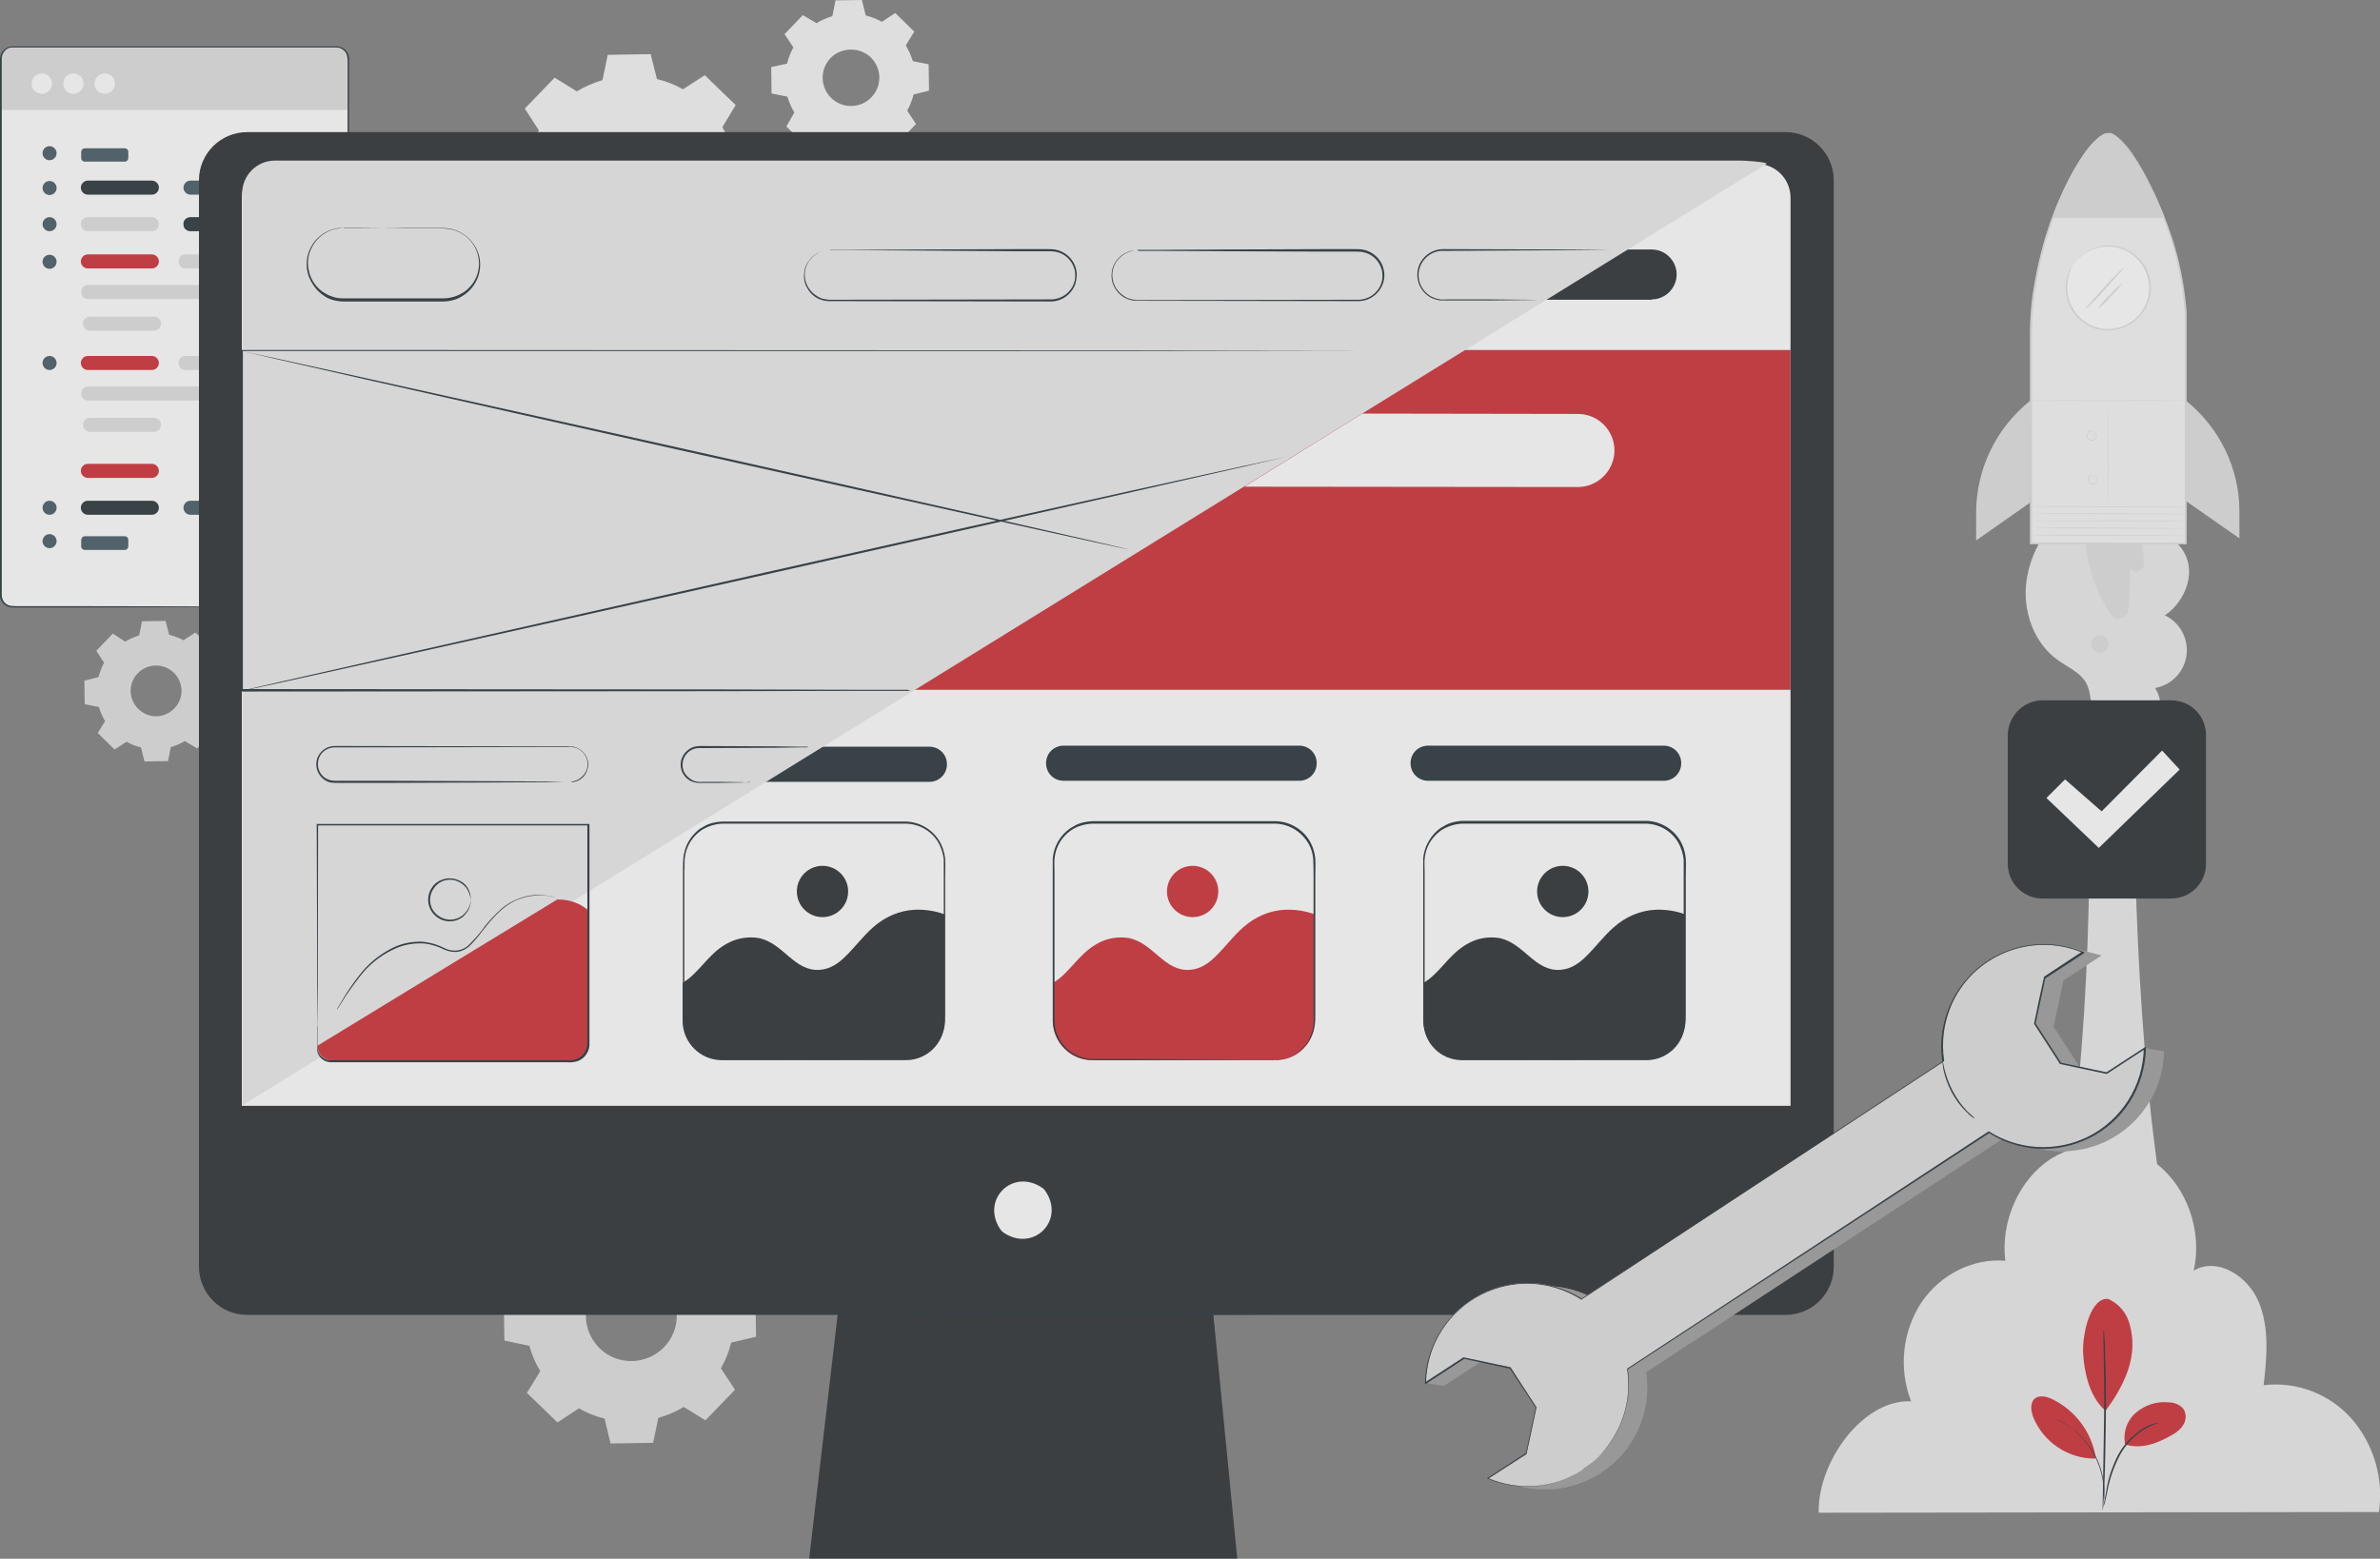 <svg width="490" height="321" viewBox="0 0 490 321" fill="none" xmlns="http://www.w3.org/2000/svg">
<rect x="0" y="0" width="490" height="321" fill="#808080" stroke="none"/>
<g opacity="0.8" clip-path="url(#clip0_1705_11381)">
<path d="M25.764 132.134C26.704 131.555 27.645 131.193 28.659 130.831L29.237 127.937L34.086 127.865L34.81 130.687C35.823 130.976 36.836 131.338 37.777 131.844L40.237 130.252L43.711 133.654L42.191 136.186C42.77 137.127 43.132 138.068 43.494 139.081L46.389 139.66L46.461 144.508L43.566 145.231C43.277 146.245 42.915 147.258 42.408 148.198L44 150.659L40.599 154.132L38.066 152.612C37.126 153.191 36.185 153.553 35.172 153.843L34.593 156.737L29.744 156.809L29.02 153.915C28.007 153.698 26.994 153.264 26.053 152.757L23.593 154.349L20.119 150.948L21.639 148.488C21.06 147.619 20.698 146.606 20.336 145.593L17.442 145.014L17.369 140.166L20.264 139.443C20.553 138.429 20.915 137.416 21.422 136.476L19.83 134.015L23.231 130.47L25.764 132.134ZM28.369 138.647C26.343 140.745 26.415 144.001 28.514 146.027C30.612 148.054 33.869 147.981 35.895 145.883C37.922 143.784 37.849 140.528 35.751 138.502C33.724 136.548 30.395 136.548 28.369 138.647Z" fill="#E0E0E0"/>
<path d="M118.611 252.835C120.275 251.821 122.012 251.098 123.821 250.591L124.907 245.454L133.663 245.309L134.893 250.447C136.775 250.881 138.512 251.604 140.176 252.545L144.591 249.651L150.887 255.729L148.137 260.216C149.15 261.88 149.874 263.617 150.38 265.426L155.518 266.511L155.663 275.267L150.525 276.497C150.091 278.378 149.367 280.115 148.426 281.78L151.321 286.194L145.242 292.489L140.755 289.739C139.091 290.752 137.354 291.476 135.545 291.983L134.459 297.12L125.703 297.265L124.473 292.127C122.591 291.693 120.854 290.97 119.19 290.029L114.775 292.923L108.479 286.845L111.229 282.358C110.216 280.694 109.493 278.957 108.986 277.148L103.848 276.063L103.703 267.307L108.841 266.077C109.275 264.195 109.999 262.459 110.94 260.794L108.045 256.38L114.124 250.085L118.611 252.835ZM123.242 264.413C119.624 268.103 119.769 274.037 123.459 277.655C127.15 281.273 133.084 281.128 136.703 277.438C140.321 273.747 140.176 267.814 136.486 264.195C132.795 260.65 126.861 260.722 123.242 264.413Z" fill="#E0E0E0"/>
<path d="M118.756 18.814C120.42 17.801 122.157 17.078 124.038 16.499L125.124 11.289L133.953 11.144L135.255 16.282C137.137 16.716 138.946 17.439 140.611 18.38L145.097 15.486L151.466 21.636L148.716 26.195C149.729 27.86 150.452 29.596 151.031 31.478L156.242 32.563L156.387 41.391L151.249 42.694C150.814 44.575 150.091 46.384 149.15 48.049L152.045 52.535L145.893 58.903L141.334 56.153C139.67 57.166 137.933 57.89 136.051 58.469L134.966 63.679H126.065L124.762 58.469C122.88 58.035 121.071 57.311 119.407 56.443L114.92 59.337L108.552 53.186L111.302 48.628C110.289 46.963 109.565 45.227 109.058 43.417L103.848 42.332L103.703 33.504L108.841 32.201C109.275 30.32 109.999 28.511 110.94 26.846L108.045 22.36L114.196 15.992L118.756 18.814ZM123.459 30.537C119.841 34.3 119.913 40.306 123.677 43.924C127.44 47.542 133.446 47.47 137.065 43.707C140.683 39.944 140.611 33.938 136.847 30.32C133.084 26.702 127.078 26.846 123.459 30.537Z" fill="#F5F5F5"/>
<path d="M168.111 4.776C169.124 4.125 170.209 3.69 171.367 3.329L172.019 0.072L177.446 0L178.242 3.184C179.4 3.473 180.486 3.908 181.571 4.486L184.321 2.677L188.229 6.513L186.492 9.335C187.071 10.348 187.578 11.433 187.939 12.591L191.196 13.242L191.268 18.669L188.084 19.465C187.795 20.623 187.361 21.709 186.782 22.794L188.591 25.544L184.828 29.451L182.005 27.715C180.992 28.366 179.907 28.8 178.749 29.162L178.098 32.418L172.67 32.491L171.874 29.307C170.716 29.017 169.631 28.583 168.545 28.004L165.795 29.813L161.887 26.05L163.552 23.156C162.9 22.143 162.466 21.058 162.104 19.9L158.848 19.248L158.775 13.821L162.032 13.098C162.321 11.94 162.756 10.854 163.335 9.769L161.525 7.019L165.288 3.112L168.111 4.776ZM171.005 11.94C168.762 14.255 168.834 17.946 171.15 20.189C173.466 22.432 177.157 22.36 179.4 20.044C181.644 17.729 181.571 14.038 179.255 11.795C176.94 9.624 173.249 9.697 171.005 11.94Z" fill="#F5F5F5"/>
<path d="M2.388 9.769H69.4C70.63 9.769 71.644 10.782 71.644 12.012V122.727C71.644 123.957 70.63 124.97 69.4 124.97H2.388C1.158 124.97 0.145 123.957 0.145 122.727V12.012C0.217 10.782 1.158 9.769 2.388 9.769Z" fill="white"/>
<path d="M2.822 9.769H69.183C70.558 9.769 71.716 10.854 71.716 12.302V22.65H0.217V12.374C0.217 10.999 1.375 9.769 2.822 9.769Z" fill="#E0E0E0"/>
<path d="M69.256 124.97C69.545 124.97 69.907 124.898 70.197 124.753C70.558 124.608 70.848 124.319 71.137 124.029C71.499 123.595 71.644 123.089 71.644 122.582C71.644 120.122 71.644 116.504 71.644 111.8C71.644 102.465 71.572 88.933 71.572 72.218C71.572 55.502 71.572 35.675 71.572 13.532V12.446C71.572 12.084 71.499 11.795 71.427 11.433C71.282 10.782 70.776 10.275 70.197 9.986C69.907 9.841 69.545 9.769 69.256 9.769H2.605C1.809 9.769 1.158 10.131 0.724 10.854C0.507 11.144 0.434 11.505 0.362 11.867C0.362 12.229 0.362 12.663 0.362 13.025V45.588C0.362 57.6 0.362 69.178 0.362 80.25C0.362 91.321 0.362 101.814 0.362 111.583C0.362 114.043 0.362 116.431 0.362 118.819V122.365C0.29 123.523 1.013 124.536 2.171 124.753C2.75 124.825 3.257 124.825 3.836 124.825H15.197L54.782 124.898H65.565L54.782 124.97L15.197 125.115H3.763C3.184 125.115 2.605 125.115 2.026 125.042C1.448 124.898 0.869 124.608 0.507 124.102C0.145 123.595 -0.072 123.016 0 122.365C0 121.207 0 120.049 0 118.819V111.583C0 101.742 0 91.249 0 80.25C0 69.251 0 57.673 0 45.588C0 39.582 0 33.504 0 27.281V13.17C0 12.736 0 12.374 0 11.94C0.073 11.505 0.217 11.071 0.434 10.71C0.941 9.986 1.737 9.552 2.605 9.552H69.256C70.414 9.552 71.427 10.275 71.789 11.433C71.861 11.795 71.933 12.157 71.861 12.519V13.532C71.861 35.602 71.861 55.502 71.789 72.218C71.716 88.933 71.716 102.465 71.716 111.8C71.716 116.431 71.716 120.122 71.716 122.582C71.716 123.161 71.499 123.667 71.137 124.102C70.92 124.391 70.558 124.68 70.197 124.825C69.98 124.898 69.69 124.97 69.473 124.97H69.256Z" fill="#263238"/>
<path d="M10.711 17.222C10.711 18.38 9.77 19.321 8.612 19.321C7.454 19.321 6.514 18.453 6.514 17.222C6.514 15.992 7.454 15.124 8.612 15.124C9.77 15.124 10.711 16.064 10.711 17.222Z" fill="white"/>
<path d="M15.126 19.321C16.285 19.321 17.225 18.381 17.225 17.222C17.225 16.063 16.285 15.124 15.126 15.124C13.967 15.124 13.027 16.063 13.027 17.222C13.027 18.381 13.967 19.321 15.126 19.321Z" fill="white"/>
<path d="M21.566 19.321C22.724 19.321 23.664 18.381 23.664 17.222C23.664 16.063 22.724 15.124 21.566 15.124C20.406 15.124 19.467 16.063 19.467 17.222C19.467 18.381 20.406 19.321 21.566 19.321Z" fill="white"/>
<path d="M31.263 40.089H18.092C17.296 40.089 16.645 39.438 16.645 38.642C16.645 37.846 17.296 37.194 18.092 37.194H31.263C32.059 37.194 32.71 37.846 32.71 38.642C32.71 39.438 32.059 40.089 31.263 40.089Z" fill="#263238"/>
<path d="M31.263 47.614H18.092C17.296 47.614 16.645 46.963 16.645 46.167C16.645 45.371 17.296 44.72 18.092 44.72H31.263C32.059 44.72 32.71 45.371 32.71 46.167C32.71 46.963 32.059 47.614 31.263 47.614Z" fill="#E0E0E0"/>
<path d="M31.698 68.093H18.527C17.731 68.093 17.08 67.442 17.08 66.646C17.08 65.85 17.731 65.198 18.527 65.198H31.698C32.494 65.198 33.146 65.85 33.146 66.646C33.146 67.442 32.494 68.093 31.698 68.093Z" fill="#E0E0E0"/>
<path d="M31.263 55.285H18.092C17.296 55.285 16.645 54.634 16.645 53.838C16.645 53.042 17.296 52.39 18.092 52.39H31.263C32.059 52.39 32.71 53.042 32.71 53.838C32.71 54.634 32.059 55.285 31.263 55.285Z" fill="#CE2D34"/>
<path d="M31.263 98.413H18.092C17.296 98.413 16.645 97.762 16.645 96.966C16.645 96.17 17.296 95.519 18.092 95.519H31.263C32.059 95.519 32.71 96.17 32.71 96.966C32.71 97.762 32.059 98.413 31.263 98.413Z" fill="#CE2D34"/>
<path d="M52.394 40.089H39.223C38.427 40.089 37.775 39.438 37.775 38.642C37.775 37.846 38.427 37.194 39.223 37.194H52.394C53.19 37.194 53.841 37.846 53.841 38.642C53.841 39.438 53.19 40.089 52.394 40.089Z" fill="#455A64"/>
<path d="M66.65 47.614H39.078C38.355 47.542 37.703 46.963 37.776 46.167C37.703 45.444 38.282 44.792 39.078 44.72H66.65C67.374 44.72 67.953 45.371 67.953 46.167C67.953 46.891 67.374 47.542 66.65 47.614Z" fill="#263238"/>
<path d="M65.855 55.285H38.139C37.343 55.285 36.764 54.634 36.764 53.838C36.764 53.042 37.343 52.39 38.066 52.39H65.855C66.651 52.39 67.23 53.042 67.23 53.838C67.23 54.634 66.651 55.285 65.855 55.285Z" fill="#E0E0E0"/>
<path d="M45.809 61.581H18.092C17.296 61.581 16.717 60.929 16.717 60.133C16.717 59.337 17.296 58.686 18.019 58.686H45.736C46.532 58.686 47.111 59.337 47.111 60.133C47.256 60.857 46.605 61.508 45.809 61.581C45.881 61.581 45.881 61.581 45.809 61.581Z" fill="#E0E0E0"/>
<path d="M11.652 38.714C11.652 39.51 11.001 40.161 10.205 40.161C9.409 40.161 8.758 39.51 8.758 38.714C8.758 37.918 9.409 37.267 10.205 37.267C11.001 37.267 11.652 37.918 11.652 38.714Z" fill="#455A64"/>
<path d="M11.652 31.55C11.652 32.346 11.001 32.997 10.205 32.997C9.409 32.997 8.758 32.346 8.758 31.55C8.758 30.754 9.409 30.103 10.205 30.103C11.001 30.103 11.652 30.754 11.652 31.55Z" fill="#455A64"/>
<path d="M11.652 46.167C11.652 46.963 11.001 47.614 10.205 47.614C9.409 47.614 8.758 46.963 8.758 46.167C8.758 45.371 9.409 44.72 10.205 44.72C11.001 44.72 11.652 45.371 11.652 46.167Z" fill="#455A64"/>
<path d="M11.652 53.91C11.652 54.706 11.001 55.357 10.205 55.357C9.409 55.357 8.758 54.706 8.758 53.91C8.758 53.114 9.409 52.463 10.205 52.463C11.001 52.463 11.652 53.114 11.652 53.91Z" fill="#455A64"/>
<path d="M31.698 88.934H18.527C17.731 88.934 17.08 88.282 17.08 87.486C17.08 86.69 17.731 86.039 18.527 86.039H31.698C32.494 86.039 33.146 86.69 33.146 87.486C33.146 88.282 32.494 88.934 31.698 88.934Z" fill="#E0E0E0"/>
<path d="M31.263 76.198H18.092C17.296 76.198 16.645 75.546 16.645 74.751C16.645 73.954 17.296 73.303 18.092 73.303H31.263C32.059 73.303 32.71 73.954 32.71 74.751C32.71 75.546 32.059 76.198 31.263 76.198Z" fill="#CE2D34"/>
<path d="M65.855 76.198H38.139C37.343 76.198 36.764 75.546 36.764 74.751C36.764 73.954 37.343 73.303 38.066 73.303H65.855C66.651 73.303 67.23 73.954 67.23 74.751C67.23 75.546 66.651 76.198 65.855 76.198Z" fill="#E0E0E0"/>
<path d="M45.809 82.493H18.092C17.296 82.493 16.717 81.842 16.717 81.046C16.717 80.25 17.296 79.599 18.019 79.599H45.736C46.532 79.599 47.111 80.25 47.111 81.046C47.256 81.842 46.605 82.421 45.809 82.493C45.881 82.493 45.881 82.493 45.809 82.493Z" fill="#E0E0E0"/>
<path d="M11.652 74.751C11.652 75.546 11.001 76.198 10.205 76.198C9.409 76.198 8.758 75.546 8.758 74.751C8.758 73.954 9.409 73.303 10.205 73.303C11.001 73.303 11.652 73.954 11.652 74.751Z" fill="#455A64"/>
<path d="M17.441 30.537H25.69C26.052 30.537 26.414 30.826 26.414 31.261V32.563C26.414 32.925 26.125 33.287 25.69 33.287H17.441C17.079 33.287 16.717 32.997 16.717 32.563V31.188C16.789 30.826 17.079 30.537 17.441 30.537Z" fill="#455A64"/>
<path d="M31.263 106.011H18.092C17.296 106.011 16.645 105.36 16.645 104.564C16.645 103.768 17.296 103.116 18.092 103.116H31.263C32.059 103.116 32.71 103.768 32.71 104.564C32.71 105.36 32.059 106.011 31.263 106.011Z" fill="#263238"/>
<path d="M52.394 106.011H39.223C38.427 106.011 37.775 105.36 37.775 104.564C37.775 103.768 38.427 103.116 39.223 103.116H52.394C53.19 103.116 53.841 103.768 53.841 104.564C53.841 105.36 53.19 106.011 52.394 106.011Z" fill="#455A64"/>
<path d="M11.652 104.564C11.652 105.36 11.001 106.011 10.205 106.011C9.409 106.011 8.758 105.36 8.758 104.564C8.758 103.768 9.409 103.116 10.205 103.116C11.001 103.116 11.652 103.768 11.652 104.564Z" fill="#455A64"/>
<path d="M11.652 111.438C11.652 112.234 11.001 112.885 10.205 112.885C9.409 112.885 8.758 112.234 8.758 111.438C8.758 110.642 9.409 109.991 10.205 109.991C11.001 109.991 11.652 110.642 11.652 111.438Z" fill="#455A64"/>
<path d="M17.441 110.425H25.69C26.052 110.425 26.414 110.714 26.414 111.149V112.524C26.414 112.885 26.125 113.247 25.69 113.247H17.441C17.079 113.247 16.717 112.958 16.717 112.524V111.149C16.789 110.714 17.079 110.425 17.441 110.425Z" fill="#455A64"/>
<path d="M367.628 27.208H50.875C45.448 27.208 40.961 31.622 40.961 37.122V260.867C40.961 266.294 45.375 270.78 50.875 270.78H172.453L166.591 321H254.734L249.813 270.78H367.628C373.055 270.78 377.542 266.366 377.542 260.867V37.122C377.542 31.622 373.055 27.208 367.628 27.208Z" fill="#2B2E31"/>
<path d="M215.148 245.164C219.49 251.315 212.687 258.045 206.536 253.775C206.319 253.63 206.174 253.413 206.03 253.269C201.76 247.118 208.49 240.388 214.641 244.657C214.858 244.802 215.003 244.947 215.148 245.164Z" fill="white"/>
<path d="M56.809 33.721H361.62C365.528 33.721 368.64 36.833 368.64 40.74V227.725H49.789V40.74C49.789 36.905 52.973 33.721 56.809 33.721Z" fill="white"/>
<path d="M282.45 270.563C282.45 270.636 255.891 270.78 223.109 270.78C190.326 270.78 163.84 270.708 163.84 270.563C163.84 270.419 190.399 270.346 223.109 270.346C255.819 270.346 282.45 270.419 282.45 270.563Z" fill="#263238"/>
<path d="M267.47 160.789C269.496 160.789 271.088 159.197 271.088 157.171C271.088 155.145 269.496 153.553 267.47 153.553H218.984C216.957 153.553 215.365 155.145 215.365 157.171C215.365 159.197 216.957 160.789 218.984 160.789H267.47Z" fill="#263238"/>
<path d="M191.34 153.77H165.577L153.709 161.007H191.34C193.366 161.007 194.958 159.415 194.958 157.388C194.958 155.362 193.366 153.77 191.34 153.77Z" fill="#263238"/>
<path d="M340.054 61.653C342.877 61.653 345.193 59.337 345.193 56.515C345.193 53.693 342.877 51.377 340.054 51.377H332.239L315.232 61.725H340.054V61.653Z" fill="#2B2E31"/>
<path d="M184.465 142.048H368.64V72.073H298.588L184.465 142.048Z" fill="#CE2D34"/>
<path d="M342.515 160.789C344.541 160.789 346.133 159.197 346.133 157.171C346.133 155.145 344.541 153.553 342.515 153.553H294.029C292.002 153.553 290.41 155.145 290.41 157.171C290.41 159.197 292.002 160.789 294.029 160.789H342.515Z" fill="#263238"/>
<path d="M358.58 33.07H56.591C52.828 33.07 49.788 36.181 49.861 39.944V227.652L363.718 33.721C363.646 33.287 358.58 33.07 358.58 33.07Z" fill="#EBEBEB"/>
<path d="M170.787 51.45C170.859 51.45 171.004 51.45 171.077 51.45H172.017H175.636L188.879 51.377L208.491 51.305H215.655C216.161 51.305 216.668 51.305 217.175 51.377C219.273 51.739 221.01 53.259 221.517 55.357C221.661 55.864 221.734 56.37 221.661 56.949C221.661 57.456 221.517 58.035 221.372 58.541C220.576 60.64 218.622 62.087 216.306 62.087L172.596 62.015C171.873 62.015 171.221 62.015 170.57 62.015C168.616 61.942 166.952 60.857 166.083 59.12C165.577 58.179 165.432 57.094 165.577 56.081C165.649 55.212 166.011 54.344 166.59 53.62C167.313 52.608 168.399 51.956 169.557 51.667C168.399 51.956 167.386 52.68 166.662 53.62C164.998 55.864 165.504 59.048 167.82 60.712C168.109 60.929 168.471 61.146 168.761 61.291C169.34 61.58 169.991 61.653 170.642 61.725C171.294 61.725 172.017 61.725 172.669 61.725L216.379 61.653C218.477 61.653 220.359 60.35 221.082 58.397C221.227 57.962 221.372 57.456 221.372 56.949C221.372 56.443 221.372 56.008 221.227 55.502C220.721 53.548 219.129 52.101 217.175 51.812C216.668 51.739 216.234 51.739 215.727 51.739H208.563L188.879 51.594L175.636 51.522H172.017H171.077C171.004 51.522 170.859 51.522 170.787 51.45Z" fill="#263238"/>
<path d="M117.452 161.006C117.38 161.006 117.235 161.006 117.162 161.006H116.222L112.748 161.079L99.939 161.151L80.906 161.224H69.617C69.111 161.224 68.604 161.224 68.097 161.151C66.071 160.717 64.768 158.618 65.203 156.592C65.564 154.856 67.157 153.625 68.893 153.625L111.228 153.698H116.873C117.452 153.698 118.031 153.698 118.537 153.915C119.551 154.277 120.347 155 120.781 155.941C121.143 156.737 121.215 157.605 120.926 158.474C120.636 159.632 119.695 160.572 118.537 160.934C118.248 161.006 117.959 161.079 117.669 161.079C117.669 160.934 117.597 160.934 117.452 161.006C117.886 160.934 118.248 160.862 118.61 160.717C119.044 160.572 119.478 160.283 119.84 159.921C121.287 158.618 121.36 156.375 119.985 154.928C119.551 154.494 119.044 154.132 118.465 153.987C117.959 153.843 117.38 153.77 116.873 153.843H111.228L68.893 153.915C67.88 153.915 66.939 154.349 66.288 155.073C65.058 156.52 65.203 158.691 66.578 159.921C66.65 159.993 66.722 160.066 66.867 160.138C67.229 160.428 67.663 160.572 68.17 160.717C68.676 160.789 69.111 160.789 69.617 160.789H80.834L99.867 160.862L112.676 160.934L116.149 161.006H117.09H117.452Z" fill="#263238"/>
<path d="M154.504 161.006C154.36 161.006 154.215 161.079 154.07 161.079L152.768 161.151L147.991 161.224H144.735C144.084 161.296 143.505 161.224 142.853 161.079C140.827 160.5 139.669 158.329 140.32 156.303C140.393 156.158 140.393 156.013 140.465 155.941C140.755 155.217 141.334 154.639 141.985 154.204C142.636 153.77 143.432 153.625 144.228 153.625L159.932 153.698L164.708 153.77H166.011C166.156 153.77 166.3 153.77 166.445 153.843C166.3 153.843 166.156 153.915 166.011 153.915H164.708L159.932 153.987L144.228 154.06C142.347 153.915 140.682 155.29 140.538 157.244C140.465 158.184 140.755 159.125 141.478 159.849C141.913 160.283 142.419 160.645 142.998 160.862C143.577 161.006 144.156 161.079 144.735 161.006H147.991L152.768 161.079L154.07 161.151C154.215 160.862 154.36 160.934 154.504 161.006Z" fill="#263238"/>
<path d="M70.632 47.036C70.704 47.036 70.776 47.036 70.849 47.036H71.5H74.033L83.441 46.963H89.954C91.184 46.891 92.414 46.963 93.572 47.325C96.177 48.193 98.131 50.364 98.71 53.042C99.289 56.008 98.059 58.975 95.599 60.712C94.947 61.146 94.296 61.508 93.572 61.725C92.849 61.942 92.052 62.087 91.257 62.087H74.25C72.948 62.087 71.645 62.087 70.415 62.087C69.184 62.015 67.954 61.725 66.941 61.074C65.928 60.423 65.059 59.627 64.408 58.541C62.092 55.14 63.033 50.509 66.434 48.193C66.724 47.976 67.013 47.832 67.303 47.687C68.099 47.325 68.895 47.036 69.763 46.963C69.981 46.963 70.198 46.963 70.415 46.963C70.487 46.963 70.559 46.963 70.632 47.036C70.632 46.963 70.342 46.963 69.763 47.036C68.895 47.108 68.099 47.397 67.375 47.759C66.217 48.338 65.204 49.279 64.481 50.437C63.54 51.956 63.178 53.765 63.54 55.502C63.902 57.6 65.204 59.482 67.086 60.495C68.099 61.074 69.257 61.436 70.487 61.436C71.717 61.436 73.02 61.436 74.323 61.436H91.401C92.125 61.436 92.849 61.291 93.572 61.074C94.296 60.857 94.947 60.495 95.526 60.133C96.684 59.337 97.625 58.179 98.131 56.877C99.579 53.114 97.697 48.989 93.934 47.542C93.789 47.47 93.717 47.47 93.572 47.397C92.414 47.108 91.257 46.963 90.026 47.036H83.513L74.105 46.963H71.573H70.921L70.632 47.036Z" fill="#263238"/>
<path d="M234.109 51.45C234.182 51.45 234.326 51.45 234.399 51.45H235.34H238.958L252.201 51.377L271.813 51.305H278.977C279.484 51.305 279.99 51.305 280.497 51.377C282.596 51.739 284.332 53.259 284.839 55.357C285.128 56.37 285.056 57.528 284.694 58.469C283.898 60.567 281.944 62.015 279.628 62.015L235.919 61.942C235.195 61.942 234.544 61.942 233.892 61.942C231.938 61.87 230.274 60.784 229.405 59.048C228.899 58.107 228.754 57.022 228.899 56.008C229.188 53.91 230.78 52.173 232.879 51.667C233.313 51.594 233.675 51.522 234.109 51.522C233.675 51.522 233.313 51.594 232.879 51.739C231.721 52.029 230.708 52.752 229.984 53.693C228.32 55.936 228.827 59.12 231.142 60.784C231.432 61.002 231.794 61.219 232.083 61.363C232.662 61.58 233.313 61.725 233.892 61.797C234.544 61.797 235.267 61.797 235.919 61.797L279.628 61.725C281.727 61.725 283.609 60.423 284.332 58.469C284.477 58.035 284.622 57.528 284.622 57.022C284.622 56.515 284.622 56.081 284.477 55.574C283.971 53.62 282.378 52.173 280.425 51.884C279.918 51.812 279.484 51.812 278.977 51.812H271.813L252.201 51.739L238.958 51.667H235.34H234.399C234.326 51.594 234.182 51.522 234.109 51.45Z" fill="#263238"/>
<path d="M317.548 61.797C317.476 61.797 317.404 61.797 317.331 61.797H316.752H314.581L306.621 61.87H301.121H298.154C297.647 61.87 297.068 61.87 296.562 61.87C295.983 61.797 295.476 61.653 294.897 61.436C292.22 60.206 291.062 57.022 292.292 54.344C292.654 53.62 293.161 52.969 293.812 52.463C294.825 51.667 296.128 51.233 297.43 51.305L323.627 51.377L331.588 51.45L323.627 51.522L297.43 51.667C294.68 51.45 292.292 53.548 292.075 56.298C291.93 58.397 293.088 60.35 294.97 61.219C295.476 61.436 295.983 61.58 296.489 61.653C296.996 61.725 297.575 61.653 298.081 61.653H301.121H306.621L314.581 61.725L316.752 61.797H317.331C317.404 61.725 317.476 61.797 317.548 61.797Z" fill="#263238"/>
<path d="M187.505 142.265H186.853H184.899H177.373L149.077 142.337L49.789 142.409H49.645V142.265C49.645 120.773 49.645 97.11 49.645 72.29V72.073H71.21L233.241 72.145L282.306 72.218H295.622H299.095H300.253C300.253 72.218 299.891 72.218 299.095 72.218H295.622H282.306L233.241 72.29H71.21H49.789L50.006 72.073C50.006 96.893 50.006 120.556 50.006 142.048L49.862 141.903L149.15 141.975L177.445 142.048H184.972H186.926C187.287 142.265 187.505 142.265 187.505 142.265Z" fill="#263238"/>
<path d="M264.793 94.071C264.793 94.144 216.668 105.07 157.327 118.385C97.986 131.7 49.789 142.409 49.789 142.265C49.789 142.12 97.841 131.338 157.255 117.951C216.668 104.564 264.793 93.999 264.793 94.071Z" fill="#263238"/>
<path d="M232.734 113.247C232.734 113.32 191.774 104.274 141.262 92.986C90.749 81.697 49.789 72.363 49.789 72.29C49.789 72.218 90.749 81.263 141.334 92.552C191.919 103.84 232.734 113.103 232.734 113.247Z" fill="#263238"/>
<path d="M114.775 185.031C114.124 184.741 113.4 184.597 112.676 184.452C110.722 184.235 108.696 184.452 106.814 185.176C104.426 185.972 102.183 188.142 100.084 190.747L98.492 192.774C97.913 193.497 97.334 194.148 96.683 194.8C95.959 195.451 95.091 195.885 94.15 196.03C93.137 196.102 92.124 195.885 91.255 195.451C90.387 195.017 89.519 194.727 88.578 194.51C87.71 194.293 86.769 194.221 85.828 194.293C84.091 194.366 82.427 194.8 80.835 195.596C78.157 196.898 75.841 198.78 74.032 201.168C72.802 202.76 71.644 204.352 70.558 206.088L69.69 207.463C69.618 207.608 69.473 207.753 69.328 207.897C69.4 207.753 69.473 207.536 69.618 207.391L70.486 205.944C71.499 204.207 72.657 202.543 73.887 200.951C75.697 198.563 78.012 196.609 80.762 195.234C82.354 194.438 84.091 194.004 85.9 193.931C86.841 193.859 87.782 194.004 88.723 194.221C89.663 194.438 90.604 194.8 91.473 195.234C92.269 195.668 93.209 195.813 94.15 195.74C95.019 195.596 95.887 195.234 96.538 194.583C97.769 193.352 98.926 192.05 99.94 190.603C100.953 189.373 102.038 188.215 103.268 187.129C104.354 186.189 105.584 185.465 106.887 185.031C108.768 184.307 110.867 184.09 112.821 184.452C113.328 184.524 113.906 184.669 114.413 184.886C114.485 184.886 114.63 184.958 114.775 185.031Z" fill="#263238"/>
<path d="M96.901 185.248C96.901 185.248 96.901 184.886 96.684 184.235C96.394 183.294 95.888 182.498 95.092 181.992C93.283 180.617 90.677 180.979 89.375 182.86C88 184.669 88.362 187.274 90.243 188.577C91.691 189.662 93.717 189.662 95.164 188.577C95.888 187.998 96.467 187.202 96.756 186.333C96.901 185.682 96.901 185.248 96.901 185.248C96.973 185.248 96.901 185.32 96.901 185.537C96.901 185.827 96.901 186.044 96.829 186.333C96.612 187.274 96.033 188.142 95.309 188.794C93.355 190.313 90.605 189.951 89.085 187.998L89.013 187.925C87.855 186.333 87.855 184.235 89.013 182.643C89.519 181.919 90.243 181.413 91.112 181.123C92.559 180.617 94.079 180.906 95.309 181.775C96.105 182.353 96.612 183.222 96.829 184.235C96.901 184.524 96.901 184.741 96.901 185.031C96.973 185.176 96.901 185.248 96.901 185.248Z" fill="#263238"/>
<path d="M148.789 169.473H186.203C190.762 169.473 194.38 173.163 194.38 177.65V210.141C194.38 214.699 190.69 218.318 186.203 218.318H148.789C144.23 218.318 140.611 214.627 140.611 210.141V177.65C140.611 173.163 144.302 169.473 148.789 169.473Z" fill="white"/>
<path d="M169.339 188.866C172.257 188.866 174.622 186.501 174.622 183.584C174.622 180.666 172.257 178.301 169.339 178.301C166.422 178.301 164.057 180.666 164.057 183.584C164.057 186.501 166.422 188.866 169.339 188.866Z" fill="#2B2E31"/>
<path d="M148.57 218.318H186.49C190.905 218.318 194.451 214.772 194.451 210.358V188.287C192.497 187.564 190.471 187.274 188.372 187.346C185.188 187.491 182.221 188.794 179.833 190.892C177.662 192.774 176.07 195.017 174.043 196.971C172.741 198.273 171.004 199.576 168.76 199.72C163.55 200.082 161.379 194.366 156.386 193.208C153.997 192.774 151.537 193.208 149.438 194.438C145.675 196.609 143.938 200.372 140.537 202.398V210.358C140.609 214.7 144.155 218.318 148.57 218.318Z" fill="#2B2E31"/>
<path d="M186.275 218.318C186.926 218.245 187.578 218.173 188.157 218.028C189.966 217.594 191.558 216.509 192.716 215.061C193.512 213.976 194.091 212.746 194.236 211.443C194.308 210.72 194.38 209.924 194.308 209.128C194.308 208.332 194.308 207.463 194.308 206.667C194.308 203.194 194.308 199.286 194.308 195.017C194.308 190.748 194.308 185.972 194.308 180.834C194.308 179.531 194.308 178.229 194.308 176.999C194.163 175.696 193.729 174.394 193.078 173.308C191.558 170.92 188.953 169.545 186.13 169.618H148.934C147.342 169.618 145.749 170.124 144.374 170.993C143.072 171.933 142.059 173.163 141.48 174.683C141.19 175.407 141.046 176.203 140.973 176.926C140.901 177.722 140.973 178.518 140.901 179.314V184.018C140.901 190.241 140.901 196.247 140.901 201.964V210.285C140.973 214.265 144.013 217.522 147.92 218.028C148.499 218.101 149.151 218.101 149.73 218.101H151.539H158.341L178.821 218.173L158.341 218.245H151.539H149.73C149.151 218.245 148.499 218.245 147.92 218.173C146.618 218.028 145.46 217.594 144.374 216.87C142.059 215.351 140.684 212.89 140.611 210.141C140.611 207.391 140.611 204.641 140.611 201.747C140.611 196.03 140.611 190.024 140.611 183.801V179.097C140.611 178.301 140.611 177.505 140.684 176.709C140.756 175.913 140.973 175.117 141.263 174.321C141.842 172.874 142.855 171.571 144.157 170.631C144.881 170.197 145.605 169.762 146.401 169.545C147.197 169.328 148.065 169.183 148.861 169.183H186.058C188.953 169.111 191.703 170.558 193.295 173.019C194.019 174.177 194.453 175.479 194.597 176.854C194.67 178.229 194.597 179.459 194.597 180.761C194.597 185.827 194.597 190.603 194.597 194.945C194.597 199.286 194.597 203.194 194.597 206.595C194.597 207.463 194.597 208.259 194.597 209.055C194.597 209.851 194.597 210.575 194.453 211.371C193.874 214.627 191.486 217.305 188.229 218.028C187.723 218.173 187.288 218.245 186.782 218.245C186.42 218.318 186.275 218.318 186.275 218.318Z" fill="#263238"/>
<path d="M224.99 169.473H262.404C266.963 169.473 270.582 173.163 270.582 177.65V210.141C270.582 214.699 266.891 218.318 262.404 218.318H224.99C220.431 218.318 216.812 214.627 216.812 210.141V177.65C216.813 173.163 220.503 169.473 224.99 169.473Z" fill="white"/>
<path d="M245.543 188.866C248.46 188.866 250.825 186.501 250.825 183.584C250.825 180.666 248.46 178.301 245.543 178.301C242.625 178.301 240.26 180.666 240.26 183.584C240.26 186.501 242.625 188.866 245.543 188.866Z" fill="#CE2D34"/>
<path d="M224.773 218.318H262.693C267.108 218.318 270.654 214.772 270.654 210.358V188.287C268.7 187.564 266.674 187.274 264.575 187.346C261.391 187.491 258.424 188.794 256.036 190.892C253.865 192.774 252.273 195.017 250.246 196.971C248.944 198.273 247.207 199.576 244.963 199.72C239.753 200.082 237.582 194.366 232.589 193.208C230.2 192.774 227.74 193.208 225.714 194.438C221.951 196.609 220.214 200.372 216.812 202.398V210.358C216.813 214.7 220.359 218.318 224.773 218.318Z" fill="#CE2D34"/>
<path d="M262.404 218.318C263.055 218.245 263.707 218.173 264.286 218.028C266.095 217.594 267.687 216.509 268.845 215.061C269.641 213.976 270.147 212.746 270.365 211.443C270.437 210.72 270.509 209.924 270.437 209.128C270.437 208.332 270.437 207.463 270.437 206.667C270.437 203.194 270.437 199.286 270.437 195.017C270.437 190.748 270.437 185.972 270.437 180.834C270.437 179.531 270.437 178.229 270.365 176.999C270.292 175.696 269.858 174.394 269.134 173.308C267.615 170.993 265.009 169.545 262.187 169.618H225.062C224.266 169.618 223.47 169.762 222.674 169.98C221.878 170.197 221.155 170.558 220.503 170.993C219.201 171.933 218.188 173.164 217.609 174.683C217.319 175.407 217.174 176.203 217.102 176.926C217.03 177.722 217.102 178.518 217.102 179.314V184.018C217.102 190.241 217.102 196.247 217.102 201.964C217.102 204.858 217.102 207.608 217.102 210.285C217.174 214.265 220.214 217.522 224.122 218.028C224.701 218.101 225.352 218.101 225.931 218.101H227.74H234.543L255.023 218.173H260.595H262.042L262.404 218.318L261.97 218.245H260.523H254.95L234.47 218.318H227.668H225.859C225.28 218.318 224.628 218.318 224.049 218.245C222.747 218.101 221.589 217.666 220.503 216.943C218.188 215.423 216.813 212.963 216.74 210.213C216.74 207.536 216.74 204.714 216.74 201.819C216.74 196.102 216.74 190.096 216.74 183.873C216.74 182.354 216.74 180.762 216.74 179.17C216.74 178.374 216.74 177.578 216.74 176.782C216.957 174.249 218.26 172.006 220.359 170.558C221.082 170.124 221.806 169.69 222.602 169.473C223.398 169.256 224.266 169.111 225.062 169.111H262.259C265.154 169.039 267.904 170.486 269.496 172.946C270.22 174.104 270.654 175.407 270.799 176.782C270.871 178.157 270.799 179.387 270.799 180.689C270.799 185.755 270.799 190.531 270.799 194.872C270.799 199.214 270.799 203.122 270.799 206.523C270.799 207.391 270.799 208.187 270.799 208.983C270.799 209.779 270.799 210.503 270.654 211.299C270.147 214.555 267.615 217.232 264.43 217.956C263.924 218.101 263.49 218.173 262.983 218.173C262.621 218.318 262.404 218.318 262.404 218.318Z" fill="#263238"/>
<path d="M301.193 169.473H338.607C343.166 169.473 346.785 173.163 346.785 177.65V210.141C346.785 214.699 343.094 218.318 338.607 218.318H301.193C296.634 218.318 293.016 214.627 293.016 210.141V177.65C293.016 173.163 296.706 169.473 301.193 169.473Z" fill="white"/>
<path d="M321.746 188.866C324.663 188.866 327.029 186.501 327.029 183.584C327.029 180.666 324.663 178.301 321.746 178.301C318.828 178.301 316.463 180.666 316.463 183.584C316.463 186.501 318.828 188.866 321.746 188.866Z" fill="#2B2E31"/>
<path d="M300.977 218.318H338.97C343.384 218.318 346.93 214.772 346.93 210.358V188.287C344.976 187.564 342.95 187.274 340.851 187.346C337.667 187.491 334.7 188.794 332.312 190.892C330.141 192.774 328.549 195.017 326.523 196.971C325.22 198.273 323.483 199.576 321.24 199.72C316.029 200.082 313.858 194.366 308.865 193.208C306.477 192.774 304.016 193.208 301.99 194.438C298.227 196.609 296.49 200.372 293.089 202.398V210.358C293.017 214.7 296.563 218.318 300.977 218.318Z" fill="#2B2E31"/>
<path d="M338.607 218.318C339.258 218.245 339.91 218.173 340.489 218.028C342.298 217.594 343.89 216.509 345.048 215.061C345.844 213.976 346.423 212.746 346.568 211.443C346.64 210.72 346.712 209.924 346.64 209.128C346.64 208.332 346.64 207.463 346.64 206.667C346.64 203.194 346.64 199.286 346.64 195.017C346.64 190.747 346.64 185.972 346.64 180.834C346.64 179.531 346.64 178.229 346.64 176.999C346.495 175.696 346.061 174.394 345.41 173.308C343.89 170.92 341.285 169.545 338.462 169.618H301.266C299.673 169.618 298.081 170.124 296.706 170.993C295.404 171.933 294.391 173.163 293.812 174.683C293.522 175.407 293.377 176.203 293.305 176.926C293.233 177.722 293.305 178.518 293.305 179.314V184.018C293.305 190.241 293.305 196.247 293.305 201.964V210.285C293.377 214.265 296.417 217.522 300.325 218.028C300.904 218.1 301.555 218.1 302.134 218.1H303.943H310.746L331.226 218.173L310.746 218.245H303.943H302.134C301.483 218.245 300.904 218.245 300.325 218.173C299.022 218.028 297.864 217.594 296.779 216.87C294.463 215.351 293.088 212.89 293.016 210.141C293.016 207.463 293.016 204.641 293.016 201.747C293.016 196.03 293.016 190.024 293.016 183.801V179.097C293.016 178.301 293.016 177.505 293.016 176.709C293.088 175.913 293.305 175.117 293.595 174.321C294.246 172.802 295.259 171.427 296.634 170.486C297.358 170.052 298.081 169.618 298.877 169.401C299.673 169.183 300.542 169.039 301.338 169.039H338.535C341.429 168.966 344.179 170.414 345.771 172.874C346.495 174.032 346.929 175.334 347.074 176.709C347.146 178.084 347.074 179.314 347.074 180.617C347.074 185.682 347.074 190.458 347.074 194.8C347.074 199.142 347.074 203.049 347.074 206.45C347.074 207.318 347.074 208.114 347.074 208.91C347.074 209.706 347.074 210.43 346.929 211.226C346.35 214.482 343.962 217.16 340.706 217.883C340.199 218.028 339.765 218.1 339.258 218.1C338.824 218.318 338.607 218.318 338.607 218.318Z" fill="#263238"/>
<path d="M114.702 185.248L92.268 198.924L65.348 215.351C65.348 217.015 66.65 218.317 68.242 218.39H68.315H118.104C119.768 218.39 121.071 217.087 121.071 215.423V187.419C119.261 185.899 117.018 185.175 114.702 185.248Z" fill="#CE2D34"/>
<path d="M65.348 210.937C65.348 210.937 65.348 211.154 65.348 211.515V213.107C65.348 213.831 65.348 214.699 65.348 215.712C65.42 216.87 66.216 217.883 67.374 218.245C67.736 218.318 68.025 218.39 68.387 218.318H71.789H77.071H89.953H105.512H116.512C117.235 218.39 117.959 218.318 118.683 218.1C120.13 217.522 120.998 216.147 120.926 214.555C120.926 201.964 120.926 188.142 120.926 173.598V169.762L121.143 169.979H65.348L65.493 169.835C65.493 183.656 65.42 195.017 65.42 202.977C65.42 206.957 65.42 210.068 65.348 212.167C65.348 213.252 65.348 214.048 65.348 214.555C65.348 214.048 65.348 213.18 65.348 212.167C65.348 209.996 65.348 206.884 65.275 202.977C65.275 195.017 65.275 183.584 65.203 169.835V169.69H65.348H121.143H121.36V173.742C121.36 188.287 121.36 202.108 121.36 214.699C121.433 215.495 121.216 216.364 120.781 217.015C120.347 217.739 119.696 218.245 118.9 218.535C118.176 218.752 117.38 218.824 116.584 218.752H105.657H90.097H77.216H71.933H68.532C68.17 218.752 67.808 218.752 67.519 218.679C66.144 218.39 65.203 217.16 65.275 215.785C65.275 214.772 65.275 213.903 65.275 213.18V211.588C65.348 211.154 65.348 210.937 65.348 210.937Z" fill="#263238"/>
<path d="M324.858 85.243L280.497 85.171L256.182 100.222L324.858 100.294C328.983 100.294 332.385 96.893 332.385 92.769C332.385 88.572 328.983 85.243 324.858 85.243Z" fill="white"/>
<path d="M447.883 260.216H421.613C429.284 234.02 431.093 184.959 429.791 152.468H439.488C438.909 184.886 441.297 233.658 447.883 260.216Z" fill="#EBEBEB"/>
<path d="M484.066 292.055C479.507 286.99 472.777 284.457 466.047 285.253C466.698 279.464 467.277 273.313 464.961 267.958C462.645 262.603 456.422 258.841 451.646 261.663C453.455 253.63 450.343 244.658 444.119 239.737C437.823 234.889 429.139 234.382 422.337 238.579C415.751 242.776 411.843 251.46 412.857 259.637C406.199 259.058 399.469 262.459 395.561 268.248C391.653 274.254 390.857 281.852 393.462 288.582C383.62 288.075 374.212 300.956 374.429 311.52L489.783 311.376C490.796 304.429 488.698 297.337 484.066 292.055Z" fill="#EBEBEB"/>
<path d="M426.027 104.202L448.244 111.872C453.165 116.938 449.836 124.029 445.711 126.707C449.619 128.588 451.356 133.292 449.474 137.272C448.389 139.587 446.218 141.251 443.685 141.686C445.928 145.014 444.626 150.08 441.08 151.889C437.534 153.698 432.613 151.816 431.238 148.126C430.297 145.666 430.731 142.771 429.429 140.528C428.198 138.429 425.738 137.416 423.712 135.969C418.718 132.423 416.403 125.838 417.199 119.76C417.995 113.681 421.396 108.254 426.027 104.202Z" fill="#EBEBEB"/>
<path d="M440.14 109.267C441.008 111.438 441.37 113.826 441.37 116.142C441.37 117.01 440.574 117.734 439.706 117.661C439.199 117.661 438.765 117.372 438.475 117.01C438.548 119.905 438.475 122.727 438.186 125.621C438.114 126.707 437.1 127.503 436.087 127.43C435.508 127.358 435.002 127.068 434.64 126.562C430.515 120.556 428.706 113.247 429.574 106.011L440.14 109.267Z" fill="#E0E0E0"/>
<path d="M418.067 82.493L417.922 82.566C410.902 88.21 406.85 96.676 406.85 105.649V111.293L417.994 103.478L418.067 82.493Z" fill="#E0E0E0"/>
<path d="M449.98 82.493L450.125 82.566C457 88.137 461.053 96.459 461.053 105.287V110.859L450.053 103.189L449.98 82.493Z" fill="#E0E0E0"/>
<path d="M433.987 27.425C436.52 27.425 441.152 33.938 445.494 44.865C448.027 51.305 449.546 58.107 449.98 64.981V111.945H418.066V69.251C418.066 65.054 418.428 60.929 419.224 56.877C420.02 52.825 421.106 48.772 422.481 44.865C426.606 33.938 431.527 27.425 433.987 27.425Z" fill="#F5F5F5"/>
<path d="M418.43 104.274C418.43 104.347 425.522 104.419 434.206 104.419C442.89 104.419 449.982 104.491 449.982 104.419C449.982 104.347 442.89 104.274 434.206 104.274C425.522 104.274 418.43 104.202 418.43 104.274Z" fill="#E0E0E0"/>
<path d="M418.574 105.722C418.574 105.794 425.666 105.866 434.35 105.866C443.034 105.866 450.126 105.939 450.126 105.866C450.126 105.794 443.034 105.722 434.35 105.722C425.666 105.722 418.574 105.649 418.574 105.722Z" fill="#E0E0E0"/>
<path d="M418.574 107.169C418.574 107.241 425.666 107.314 434.35 107.314C443.034 107.314 450.126 107.386 450.126 107.314C450.126 107.241 443.034 107.169 434.35 107.169C425.666 107.169 418.574 107.169 418.574 107.169Z" fill="#E0E0E0"/>
<path d="M418.502 108.688C418.502 108.761 425.594 108.833 434.278 108.833C442.962 108.833 450.054 108.905 450.054 108.833C450.054 108.761 442.962 108.688 434.278 108.688C425.594 108.688 418.502 108.616 418.502 108.688Z" fill="#E0E0E0"/>
<path d="M418.502 110.208C418.502 110.28 425.594 110.353 434.278 110.353C442.962 110.353 450.054 110.425 450.054 110.353C450.054 110.28 442.962 110.208 434.278 110.208C425.594 110.208 418.502 110.136 418.502 110.208Z" fill="#E0E0E0"/>
<path d="M433.988 82.71C433.988 82.855 433.988 83.072 433.988 83.362C433.988 83.94 433.988 84.736 433.916 85.677C433.916 87.631 433.916 90.381 433.916 93.42C433.916 96.459 433.988 99.136 434.061 101.163C434.061 102.176 434.133 102.899 434.133 103.478C434.133 103.768 434.133 103.985 434.133 104.13C434.133 104.202 434.133 104.274 434.133 104.347C434.133 104.347 434.133 104.274 434.133 104.13C434.133 103.985 434.133 103.768 434.133 103.478V101.163C434.133 99.136 434.061 96.459 434.061 93.42C434.061 90.381 433.988 87.703 433.988 85.677C433.988 84.736 433.988 83.94 433.988 83.362C433.988 83.072 433.988 82.855 433.988 82.71Z" fill="#E0E0E0"/>
<path d="M418.066 82.493C418.066 82.566 425.158 82.566 433.843 82.566C442.527 82.566 449.691 82.566 449.691 82.493C449.691 82.421 442.599 82.421 433.843 82.421C425.086 82.421 418.066 82.421 418.066 82.493Z" fill="#E0E0E0"/>
<path d="M431.456 97.979C431.456 97.979 431.383 97.906 431.238 97.834C431.021 97.762 430.804 97.762 430.587 97.762C430.225 97.834 429.936 98.124 429.863 98.413C429.719 98.919 430.008 99.498 430.515 99.716C430.804 99.788 431.094 99.788 431.383 99.571C431.673 99.426 431.89 99.064 431.89 98.702C431.89 98.485 431.817 98.268 431.673 98.051C431.528 98.051 431.456 98.051 431.456 97.979C431.528 98.051 431.528 98.051 431.6 98.196C431.673 98.341 431.745 98.558 431.745 98.775C431.745 99.064 431.6 99.354 431.311 99.498C431.021 99.643 430.587 99.643 430.298 99.426C430.008 99.209 429.936 98.847 430.008 98.485C430.081 98.196 430.298 97.979 430.587 97.906C430.804 97.834 431.021 97.834 431.166 97.906C431.383 97.979 431.456 97.979 431.456 97.979Z" fill="#E0E0E0"/>
<path d="M431.238 88.933C431.238 88.933 431.166 88.861 431.021 88.789C430.804 88.716 430.587 88.716 430.37 88.716C430.008 88.789 429.719 89.078 429.646 89.368C429.429 89.874 429.719 90.453 430.298 90.67C430.587 90.743 430.949 90.743 431.166 90.598C431.455 90.453 431.673 90.091 431.673 89.729C431.673 89.512 431.6 89.295 431.455 89.078C431.383 89.006 431.311 88.933 431.238 88.933C431.238 89.006 431.311 89.078 431.383 89.15C431.455 89.295 431.528 89.512 431.528 89.729C431.528 90.019 431.383 90.308 431.094 90.453C430.804 90.598 430.37 90.598 430.08 90.381C429.791 90.164 429.719 89.802 429.791 89.44C429.863 89.15 430.081 88.933 430.37 88.861C430.587 88.789 430.804 88.789 430.949 88.861C431.166 88.861 431.238 88.933 431.238 88.933Z" fill="#E0E0E0"/>
<path d="M433.192 131.048C434.061 131.555 434.35 132.64 433.843 133.509C433.337 134.377 432.251 134.667 431.383 134.16C430.515 133.653 430.225 132.568 430.732 131.7C431.166 130.904 432.251 130.614 433.047 130.976" fill="#E0E0E0"/>
<path d="M426.824 54.489C424.219 58.469 425.305 63.824 429.212 66.429C433.193 69.034 438.548 67.948 441.153 64.041C443.758 60.061 442.673 54.706 438.765 52.101C434.785 49.496 429.43 50.581 426.824 54.489Z" fill="white"/>
<path d="M426.825 54.489C427.259 53.91 427.765 53.404 428.272 52.969C429.719 51.667 431.528 50.943 433.482 50.798C434.785 50.726 436.088 50.943 437.318 51.45C438.693 52.029 439.923 53.042 440.791 54.272C441.298 54.923 441.66 55.647 441.949 56.443C442.239 57.239 442.384 58.107 442.456 58.903C442.601 62.594 440.43 65.922 436.956 67.225C436.16 67.514 435.292 67.659 434.496 67.731C433.7 67.804 432.903 67.731 432.107 67.514C430.66 67.153 429.285 66.429 428.2 65.343C427.259 64.403 426.535 63.317 426.101 62.087C425.45 60.278 425.45 58.324 426.029 56.443C426.173 55.791 426.463 55.14 426.825 54.489C426.68 54.634 426.608 54.779 426.535 54.923C426.39 55.14 426.318 55.285 426.173 55.502C426.029 55.791 425.884 56.081 425.811 56.37C424.654 59.554 425.45 63.172 427.91 65.561C429.068 66.646 430.443 67.442 431.963 67.804C433.627 68.238 435.436 68.093 437.028 67.514C440.647 66.212 442.963 62.666 442.818 58.831C442.745 57.094 442.166 55.43 441.081 54.055C440.14 52.825 438.91 51.812 437.463 51.233C434.351 49.93 430.732 50.581 428.2 52.897C427.982 53.114 427.765 53.331 427.548 53.548C427.404 53.693 427.259 53.91 427.114 54.055C426.969 54.2 426.897 54.344 426.825 54.489Z" fill="#E0E0E0"/>
<path d="M433.989 27.425C436.522 27.425 441.153 33.938 445.495 44.865H422.555C426.607 33.866 431.528 27.425 433.989 27.425Z" fill="#E0E0E0"/>
<path d="M433.987 27.425L433.553 27.498C433.119 27.642 432.757 27.787 432.395 28.077C431.02 29.09 429.935 30.392 428.994 31.767C426.461 35.385 423.494 41.174 421.106 48.772C419.876 52.969 418.935 57.239 418.356 61.581C418.067 64.041 417.922 66.501 417.922 68.889C417.922 71.422 417.922 74.027 417.922 76.704C417.922 87.414 417.922 99.281 417.922 111.872V112.089H450.198V111.872C450.198 99.281 450.198 87.414 450.198 76.632C450.198 73.954 450.198 71.349 450.198 68.817C450.198 67.514 450.198 66.284 450.198 65.054C450.198 63.824 450.053 62.594 449.908 61.436C449.402 57.094 448.461 52.825 447.086 48.628C445.928 45.227 444.625 41.898 443.033 38.714C441.876 36.254 440.573 33.938 439.053 31.695C438.112 30.247 437.027 29.017 435.652 27.932C435.435 27.787 435.218 27.642 435.001 27.57C434.856 27.498 434.639 27.425 434.494 27.353L433.987 27.425L434.494 27.498C434.639 27.57 434.856 27.642 435.001 27.715C435.218 27.86 435.435 27.932 435.652 28.077C436.955 29.162 438.04 30.392 438.908 31.84C440.356 34.083 441.658 36.398 442.816 38.859C444.336 42.115 445.711 45.371 446.797 48.772C448.099 52.897 449.04 57.166 449.546 61.508C449.691 62.666 449.764 63.896 449.836 65.126V68.889C449.836 71.422 449.836 74.027 449.836 76.704C449.836 87.414 449.836 99.281 449.836 111.945L450.053 111.728H418.139L418.356 111.945C418.356 99.354 418.356 87.486 418.356 76.777C418.356 74.099 418.356 71.494 418.356 68.962C418.356 66.501 418.501 64.113 418.79 61.653C419.297 57.311 420.238 53.042 421.468 48.845C423.784 41.247 426.678 35.53 429.139 31.912C430.08 30.465 431.165 29.235 432.468 28.149C432.83 27.86 433.191 27.715 433.626 27.57L433.987 27.425Z" fill="#E0E0E0"/>
<path d="M429.283 63.679C429.79 63.317 430.224 62.955 430.586 62.521C431.382 61.798 432.395 60.712 433.481 59.482L436.23 56.37C436.665 55.936 437.027 55.502 437.316 55.068C436.809 55.43 436.375 55.791 436.013 56.226C435.29 56.949 434.204 58.035 433.119 59.265L430.369 62.377C430.007 62.738 429.573 63.172 429.283 63.679Z" fill="#E0E0E0"/>
<path d="M431.816 63.679C432.83 62.883 433.77 62.015 434.566 61.074C435.507 60.206 436.303 59.193 437.099 58.179C436.086 58.975 435.145 59.844 434.349 60.785C433.336 61.653 432.54 62.666 431.816 63.679Z" fill="#E0E0E0"/>
<path d="M420.528 144.219H447.014C450.994 144.219 454.178 147.402 454.178 151.382V177.867C454.178 181.847 450.994 185.031 447.014 185.031H420.528C416.547 185.031 413.363 181.847 413.363 177.867V151.382C413.436 147.402 416.62 144.219 420.528 144.219Z" fill="#2B2E31"/>
<path d="M421.324 164.335L425.16 160.5L432.686 167.085L445.133 154.566L448.751 158.474L432.107 174.611L421.324 164.335Z" fill="white"/>
<path d="M434.133 267.524C436.16 268.465 437.679 270.201 438.331 272.3C438.982 274.398 439.199 276.569 438.91 278.74C438.403 282.937 436.015 287.207 433.482 290.535C429.936 287.424 429.14 282.069 428.923 279.319C428.489 274.977 430.443 266.873 434.133 267.524Z" fill="#CE2D34"/>
<path d="M437.535 297.482C437.028 295.022 437.897 292.489 439.778 290.897C441.66 289.305 444.12 288.509 446.581 288.799C447.739 288.799 448.824 289.305 449.548 290.174C450.127 291.114 450.127 292.272 449.62 293.213C449.114 294.154 448.318 294.877 447.377 295.384C444.337 297.193 441.009 298.495 437.535 297.482Z" fill="#CE2D34"/>
<path d="M433.047 310.363C433.047 310.073 433.119 309.784 433.192 309.494C433.336 308.915 433.409 308.119 433.626 307.179C433.988 304.574 434.856 302.041 436.014 299.725C437.244 297.41 439.126 295.456 441.369 294.081C442.02 293.647 442.816 293.357 443.54 293.14C443.83 293.068 444.047 292.996 444.191 292.996C444.264 292.996 444.336 292.996 444.409 292.996C440.863 294.153 437.968 296.686 436.303 299.942C435.146 302.258 434.277 304.718 433.843 307.251C433.626 308.264 433.481 308.988 433.336 309.567C433.192 309.856 433.119 310.073 433.047 310.363Z" fill="#263238"/>
<path d="M433.119 273.82C433.119 273.964 433.192 274.109 433.192 274.181C433.192 274.471 433.192 274.833 433.264 275.267C433.337 276.208 433.409 277.582 433.409 279.247C433.554 282.575 433.626 287.279 433.554 292.417C433.481 297.554 433.409 302.186 433.264 305.587C433.192 307.251 433.119 308.626 433.047 309.567C433.047 310.001 432.975 310.363 432.975 310.652C432.975 310.797 432.975 310.869 432.902 311.014C432.902 310.869 432.902 310.797 432.902 310.652C432.902 310.363 432.902 310.001 432.902 309.567C432.902 308.554 432.975 307.251 432.975 305.587C433.047 302.258 433.119 297.554 433.192 292.417C433.264 287.279 433.192 282.648 433.119 279.247C433.119 277.582 433.047 276.28 433.047 275.267C433.047 274.833 433.047 274.471 433.047 274.181C433.119 274.109 433.119 273.964 433.119 273.82Z" fill="#263238"/>
<path d="M431.456 300.015C430.587 294.877 427.258 290.463 422.555 288.147C421.397 287.568 419.805 287.207 418.864 288.075C417.923 288.943 418.14 290.535 418.574 291.765C420.673 296.976 425.739 300.377 431.311 300.377" fill="#CE2D34"/>
<path d="M423.133 292.127C423.35 292.2 423.639 292.345 423.856 292.489C424.146 292.634 424.435 292.779 424.725 292.923C425.087 293.14 425.449 293.358 425.81 293.575C426.172 293.864 426.606 294.154 427.041 294.515C427.475 294.877 427.909 295.239 428.343 295.673C429.284 296.614 430.152 297.699 430.876 298.857C431.6 300.015 432.106 301.245 432.541 302.548C432.685 303.127 432.83 303.705 432.975 304.284C433.047 304.791 433.119 305.297 433.192 305.804C433.264 306.238 433.264 306.672 433.264 307.106C433.264 307.396 433.264 307.758 433.264 308.047C433.264 308.337 433.264 308.626 433.192 308.843C433.119 308.843 433.264 307.685 433.047 305.804C432.975 305.297 432.902 304.791 432.83 304.284C432.685 303.705 432.541 303.127 432.396 302.62C431.6 300.087 430.225 297.699 428.343 295.818C427.909 295.384 427.547 295.022 427.041 294.588C426.679 294.226 426.245 293.936 425.81 293.647C424.218 292.706 423.133 292.2 423.133 292.127Z" fill="#263238"/>
<path d="M329.635 303.271C336.51 298.785 340.128 290.68 338.898 282.576L347.148 277.148L348.306 276.425L413.364 233.803C423.134 240.026 436.015 237.132 442.239 227.363C444.337 224.107 445.423 220.344 445.495 216.509L441.732 215.857L437.607 221.646L428.055 219.62L422.772 211.443L424.798 201.891L432.686 196.754L427.331 195.379C421.686 193.714 418.502 195.089 413.147 198.563C406.272 203.049 402.654 211.081 403.884 219.186L337.668 262.676L335.641 263.978L329.345 268.103C322.398 263.689 313.569 263.761 306.694 268.248C301.412 271.721 294.175 278.957 293.451 284.746L297.214 285.398L305.102 280.26L314.582 282.214L319.938 290.391L317.911 299.943L309.372 302.331L309.951 305.08C316.464 307.758 323.773 307.106 329.635 303.271Z" fill="#E0E0E0"/>
<g opacity="0.3">
<path d="M329.635 303.271C336.51 298.785 340.128 290.68 338.898 282.576L347.148 277.148L348.306 276.425L413.364 233.803C423.134 240.026 436.015 237.132 442.239 227.363C444.337 224.107 445.423 220.344 445.495 216.509L441.732 215.857L437.607 221.646L428.055 219.62L422.772 211.443L424.798 201.891L432.686 196.754L427.331 195.379C421.686 193.714 418.502 195.089 413.147 198.563C406.272 203.049 402.654 211.081 403.884 219.186L337.668 262.676L335.641 263.978L329.345 268.103C322.398 263.689 313.569 263.761 306.694 268.248C301.412 271.721 294.175 278.957 293.451 284.746L297.214 285.398L305.102 280.26L314.582 282.214L319.938 290.391L317.911 299.943L309.372 302.331L309.951 305.08C316.464 307.758 323.773 307.106 329.635 303.271Z" fill="black"/>
</g>
<path d="M325.799 302.692C332.674 298.206 336.293 290.101 335.062 281.997L343.312 276.569L344.47 275.846L409.528 233.224C419.298 239.447 432.179 236.553 438.403 226.784C440.502 223.528 441.587 219.765 441.66 215.93L433.772 221.067L424.219 219.041L418.936 210.864L420.963 201.385L428.851 196.247C418.213 191.761 405.91 196.826 401.496 207.463C399.976 211.009 399.542 214.917 400.121 218.679L333.977 262.025L331.951 263.327L325.655 267.452C315.885 261.301 303.004 264.195 296.78 273.892C294.754 277.148 293.596 280.911 293.523 284.746L301.411 279.609L310.964 281.635L316.319 289.739L314.293 299.219L306.405 304.357C312.701 307.106 320.01 306.455 325.799 302.692Z" fill="#E0E0E0"/>
<path d="M325.8 302.692C325.8 302.692 325.438 302.909 324.642 303.416C323.484 304.067 322.326 304.574 321.096 305.008C316.247 306.672 310.964 306.455 306.26 304.501L306.116 304.429L306.26 304.357L314.148 299.219V299.291C314.8 296.397 315.451 293.14 316.175 289.812V289.884L310.819 281.779L310.892 281.852L301.412 279.826H301.484L293.596 284.963L293.379 285.108V284.891C293.596 273.458 302.931 264.268 314.365 264.195C318.346 264.195 322.326 265.281 325.727 267.452H325.582L399.976 218.535L399.904 218.679C398.167 207.174 406.127 196.392 417.634 194.655C421.469 194.076 425.377 194.583 428.923 196.03L429.213 196.175L428.923 196.392L421.035 201.529L421.107 201.385C420.456 204.569 419.732 207.753 419.081 210.864V210.72L424.364 218.896L424.219 218.824L433.772 220.85H433.627L441.515 215.713L441.805 215.568V215.857C441.732 219.765 440.574 223.6 438.476 226.929C434.351 233.369 427.042 236.987 419.443 236.553C415.897 236.336 412.423 235.178 409.456 233.297H409.601L335.135 281.997V281.924C335.642 285.325 335.28 288.871 334.122 292.127C333.253 294.515 332.023 296.686 330.359 298.64C329.346 299.798 328.26 300.883 327.03 301.752C326.234 302.33 325.8 302.62 325.8 302.692L327.102 301.752C328.332 300.811 329.418 299.725 330.359 298.568C334.194 293.936 335.931 287.93 334.99 281.924V281.852C351.2 271.215 377.108 254.209 409.384 233.007L409.456 232.935L409.529 233.007C412.496 234.889 415.897 235.974 419.371 236.191C422.989 236.408 426.607 235.685 429.864 234.093C436.811 230.619 441.226 223.6 441.37 215.857L441.66 216.002L433.772 221.14H433.699H433.627L424.147 219.114H424.075V219.041L418.792 210.864V210.792V210.72C419.443 207.536 420.094 204.424 420.818 201.24V201.168L420.89 201.095L428.778 195.885V196.175C418.213 191.761 406.055 196.681 401.641 207.246C400.193 210.792 399.687 214.627 400.266 218.39V218.462L400.193 218.535L325.655 267.596L325.582 267.669L325.51 267.596C322.181 265.498 318.273 264.34 314.293 264.34C306.767 264.412 299.892 268.465 296.201 275.05C294.537 278.017 293.668 281.345 293.596 284.746L293.379 284.674L301.267 279.536H301.339H301.412L310.964 281.562H311.037V281.635C312.918 284.529 314.655 287.207 316.319 289.812V289.884C315.596 293.285 314.944 296.469 314.293 299.364V299.436L306.333 304.574V304.429C311.037 306.383 316.247 306.6 321.096 305.008C322.326 304.574 323.556 304.067 324.642 303.416L325.8 302.692Z" fill="#263238"/>
<path d="M406.56 230.33C406.56 230.33 406.343 230.257 406.054 230.04C405.619 229.751 405.258 229.389 404.896 229.027C402.435 226.639 400.843 223.6 400.119 220.271C400.047 219.765 399.975 219.258 399.902 218.752C399.902 218.39 399.902 218.173 399.902 218.173C399.902 218.173 400.047 218.969 400.337 220.199C401.133 223.455 402.725 226.422 405.04 228.882C405.981 229.751 406.633 230.257 406.56 230.33Z" fill="#263238"/>
</g>
<defs>
<clipPath id="clip0_1705_11381">
<rect width="490" height="321" fill="white"/>
</clipPath>
</defs>
</svg>
